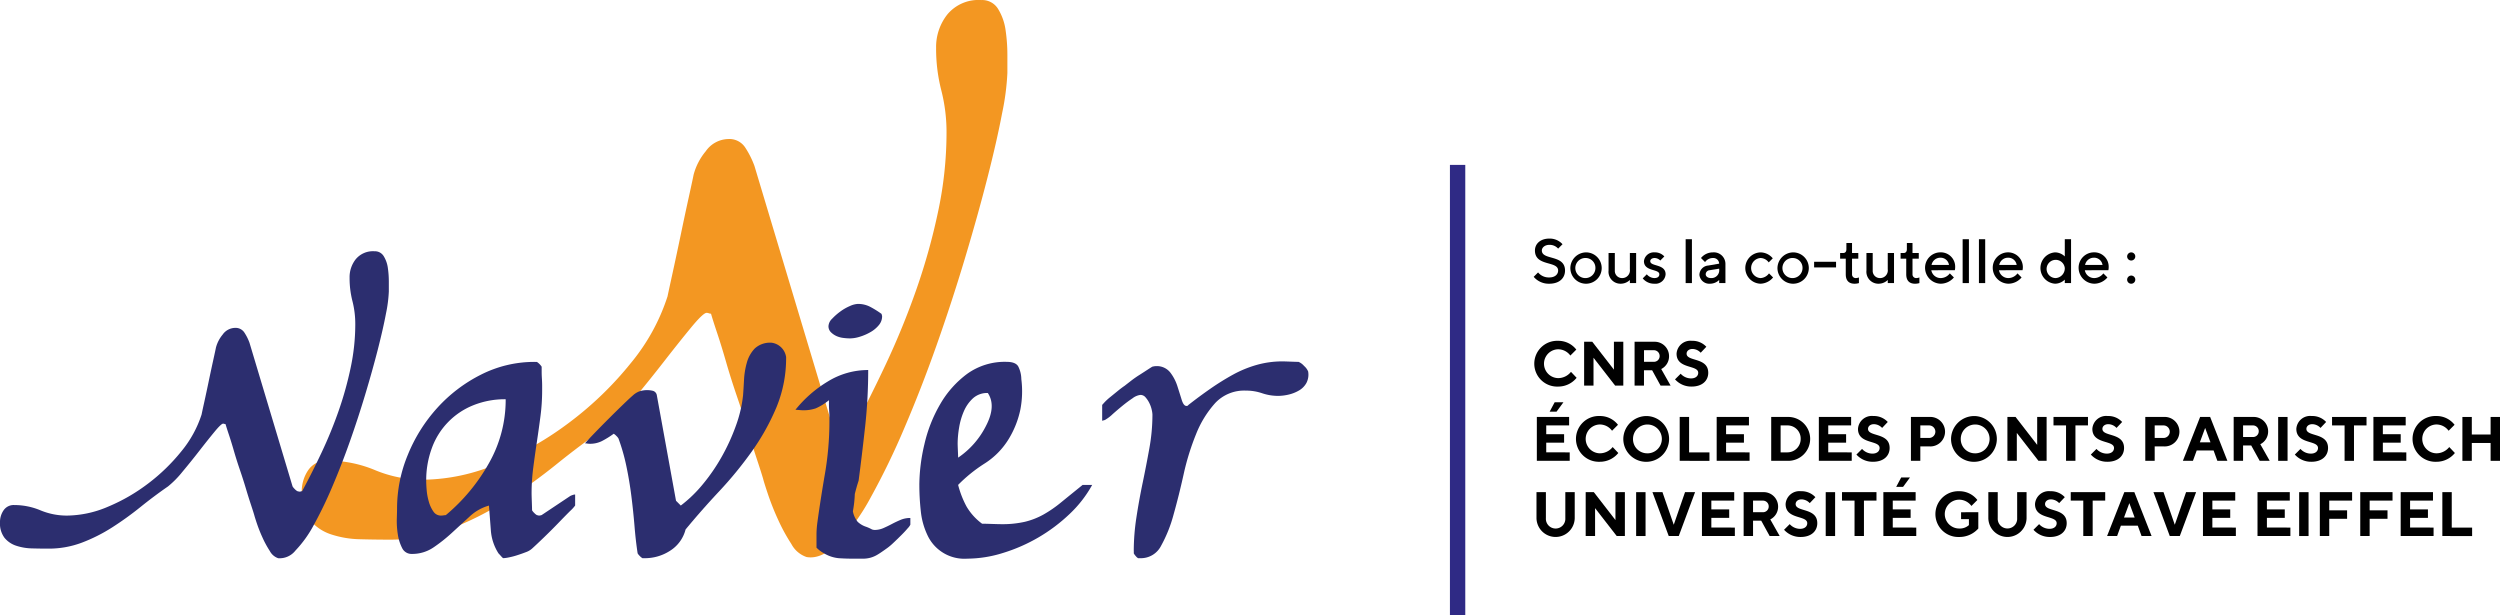 <?xml version="1.0" encoding="UTF-8"?>
<svg xmlns="http://www.w3.org/2000/svg" id="Logo_endossement_NAVIER_couleur" data-name="Logo endossement NAVIER couleur" viewBox="0 0 438.827 108.018">
  <defs>
    <style>.cls-1{fill:#2f2a85;}.cls-2{fill:#f39722;}.cls-3{fill:#2c2e6f;}</style>
  </defs>
  <title>NAVIER-couleurs</title>
  <g id="Texte">
    <polyline class="cls-1" points="257.201 28.944 257.201 108.018 254.507 108.018 254.507 28.944"></polyline>
    <path d="M269.467,66.541c0-1.155.934-2.091,2.53-2.091a3.016,3.016,0,0,1,2.311.99l-.771.771a1.963,1.963,0,0,0-1.54-.66c-.825,0-1.32.5-1.32.99,0,1.76,4.07.66,4.07,3.52,0,1.321-.99,2.311-2.75,2.311a3.469,3.469,0,0,1-2.751-1.211l.771-.77a2.423,2.423,0,0,0,1.98.88c.99,0,1.54-.549,1.54-1.21C273.537,68.3,269.467,69.4,269.467,66.541Z" transform="translate(-0.037 -22.571)"></path>
    <path d="M278.432,66.871a2.751,2.751,0,1,1-2.75,2.75A2.794,2.794,0,0,1,278.432,66.871Zm0,.99a1.764,1.764,0,1,0,1.65,1.76A1.717,1.717,0,0,0,278.432,67.861Z" transform="translate(-0.037 -22.571)"></path>
    <path d="M286.132,71.712a2.31,2.31,0,0,1-1.6.66,2.1,2.1,0,0,1-2.144-2.311v-3.08h1.1v3.08a1.259,1.259,0,0,0,1.266,1.321,1.351,1.351,0,0,0,1.375-1.54V66.981h1.1v5.281h-1.1Z" transform="translate(-0.037 -22.571)"></path>
    <path d="M291.467,68.3a1.424,1.424,0,0,0-.991-.44c-.5,0-.77.275-.77.55,0,.99,2.695.44,2.695,2.311a1.786,1.786,0,0,1-1.979,1.65,2.553,2.553,0,0,1-2.036-.936l.715-.714a1.785,1.785,0,0,0,1.321.66c.6,0,.88-.276.88-.66,0-.991-2.7-.441-2.7-2.311a1.741,1.741,0,0,1,1.87-1.54,2.2,2.2,0,0,1,1.706.715Z" transform="translate(-0.037 -22.571)"></path>
    <path d="M297.021,72.262h-1.1v-7.7h1.1Z" transform="translate(-0.037 -22.571)"></path>
    <path d="M301.807,72.262v-.55a2.31,2.31,0,0,1-1.6.66,1.742,1.742,0,0,1-1.87-1.541,1.667,1.667,0,0,1,1.54-1.649l1.926-.331a1.017,1.017,0,0,0-1.1-.99,1.667,1.667,0,0,0-1.375.715l-.715-.715a2.688,2.688,0,0,1,2.09-.99,2.031,2.031,0,0,1,2.2,1.98v3.411Zm0-2.42v-.111l-1.706.276a.725.725,0,0,0-.66.715c0,.33.33.66.935.66A1.363,1.363,0,0,0,301.807,69.842Z" transform="translate(-0.037 -22.571)"></path>
    <path d="M309.066,66.871a2.83,2.83,0,0,1,2.146,1.045l-.716.715a1.8,1.8,0,0,0-1.43-.77,1.764,1.764,0,0,0,0,3.521,1.953,1.953,0,0,0,1.486-.825l.715.714a2.972,2.972,0,0,1-2.2,1.1,2.751,2.751,0,0,1,0-5.5Z" transform="translate(-0.037 -22.571)"></path>
    <path d="M314.786,66.871a2.751,2.751,0,1,1-2.75,2.75A2.794,2.794,0,0,1,314.786,66.871Zm0,.99a1.764,1.764,0,1,0,1.65,1.76A1.717,1.717,0,0,0,314.786,67.861Z" transform="translate(-0.037 -22.571)"></path>
    <path d="M322.321,69.512h-3.85v-.991h3.85Z" transform="translate(-0.037 -22.571)"></path>
    <path d="M324.136,65.221h.99v1.76h1.1v.99h-1.1v2.74a.638.638,0,0,0,.66.671,1.7,1.7,0,0,0,.55-.111v.991a2.689,2.689,0,0,1-.771.11c-.989,0-1.54-.551-1.54-1.65V67.971h-.99v-.99h.551c.33,0,.55-.22.55-.66Z" transform="translate(-0.037 -22.571)"></path>
    <path d="M331.4,71.712a2.306,2.306,0,0,1-1.6.66,2.1,2.1,0,0,1-2.145-2.311v-3.08h1.1v3.08a1.259,1.259,0,0,0,1.265,1.321,1.35,1.35,0,0,0,1.375-1.54V66.981h1.1v5.281h-1.1Z" transform="translate(-0.037 -22.571)"></path>
    <path d="M334.75,65.221h.99v1.76h1.1v.99h-1.1v2.74a.639.639,0,0,0,.66.671,1.693,1.693,0,0,0,.551-.111v.991a2.686,2.686,0,0,1-.77.11c-.991,0-1.54-.551-1.54-1.65V67.971h-.991v-.99h.55c.33,0,.55-.22.55-.66Z" transform="translate(-0.037 -22.571)"></path>
    <path d="M339.041,70.007a1.666,1.666,0,0,0,1.649,1.375,2.023,2.023,0,0,0,1.6-.825l.715.714a3.051,3.051,0,0,1-2.311,1.1,2.807,2.807,0,0,1-2.75-2.806,2.7,2.7,0,0,1,2.7-2.7,2.516,2.516,0,0,1,2.586,2.585,2.468,2.468,0,0,1-.056.551Zm.044-.936h3.058a1.485,1.485,0,0,0-1.507-1.265A1.564,1.564,0,0,0,339.085,69.071Z" transform="translate(-0.037 -22.571)"></path>
    <path d="M345.641,72.262h-1.1v-7.7h1.1Z" transform="translate(-0.037 -22.571)"></path>
    <path d="M348.5,72.262h-1.1v-7.7h1.1Z" transform="translate(-0.037 -22.571)"></path>
    <path d="M350.921,70.007a1.666,1.666,0,0,0,1.649,1.375,2.023,2.023,0,0,0,1.6-.825l.715.714a3.051,3.051,0,0,1-2.311,1.1,2.807,2.807,0,0,1-2.75-2.806,2.7,2.7,0,0,1,2.7-2.7,2.6,2.6,0,0,1,2.53,3.136Zm.044-.936h3.058a1.485,1.485,0,0,0-1.507-1.265A1.564,1.564,0,0,0,350.965,69.071Z" transform="translate(-0.037 -22.571)"></path>
    <path d="M362.471,67.586V64.56h1.1v7.7h-1.1v-.606a2.492,2.492,0,0,1-1.7.716,2.756,2.756,0,0,1,0-5.5A2.494,2.494,0,0,1,362.471,67.586Zm0,2.035a1.6,1.6,0,1,0-1.6,1.761A1.71,1.71,0,0,0,362.471,69.621Z" transform="translate(-0.037 -22.571)"></path>
    <path d="M365.99,70.007a1.668,1.668,0,0,0,1.65,1.375,2.023,2.023,0,0,0,1.6-.825l.715.714a3.05,3.05,0,0,1-2.31,1.1,2.807,2.807,0,0,1-2.75-2.806,2.7,2.7,0,0,1,2.695-2.7,2.516,2.516,0,0,1,2.586,2.585,2.468,2.468,0,0,1-.056.551Zm.044-.936h3.059a1.487,1.487,0,0,0-1.508-1.265A1.565,1.565,0,0,0,366.034,69.071Z" transform="translate(-0.037 -22.571)"></path>
    <path d="M374.13,66.871a.715.715,0,1,1-.715.715A.728.728,0,0,1,374.13,66.871Zm0,4.07a.716.716,0,1,1-.715.715A.728.728,0,0,1,374.13,70.941Z" transform="translate(-0.037 -22.571)"></path>
    <path d="M276.727,83.935l-1.044,1.046a2.671,2.671,0,0,0-2.146-1.1,2.531,2.531,0,0,0,0,5.061,2.876,2.876,0,0,0,2.255-1.1l.99,1.045a4.145,4.145,0,0,1-3.245,1.54,4.019,4.019,0,1,1,0-8.031A3.974,3.974,0,0,1,276.727,83.935Z" transform="translate(-0.037 -22.571)"></path>
    <path d="M284.977,82.56v7.7h-1.43l-3.8-4.895v4.895H278.1v-7.7h1.43l3.8,4.895V82.56Z" transform="translate(-0.037 -22.571)"></path>
    <path d="M286.956,82.56h3.41a2.53,2.53,0,0,1,2.641,2.53,2.492,2.492,0,0,1-1.375,2.256l1.65,2.915h-1.761l-1.484-2.695h-1.431v2.695h-1.65Zm3.355,1.485h-1.7V86.08h1.7a1,1,0,0,0,1.045-.99A1.011,1.011,0,0,0,290.311,84.045Z" transform="translate(-0.037 -22.571)"></path>
    <path d="M294.326,84.651a2.429,2.429,0,0,1,2.695-2.256,3.3,3.3,0,0,1,2.531,1.045l-.991,1.046a2.006,2.006,0,0,0-1.429-.66c-.66,0-1.045.384-1.045.825,0,1.429,3.8.6,3.8,3.355,0,1.375-1.045,2.42-2.915,2.42a3.831,3.831,0,0,1-2.916-1.265l.99-.99a2.461,2.461,0,0,0,1.815.824c.826,0,1.266-.439,1.266-.989C298.122,86.576,294.326,87.4,294.326,84.651Z" transform="translate(-0.037 -22.571)"></path>
    <path d="M275.572,101.976v1.485H269.8v-7.7h5.665v1.485h-4.016v1.541h3.136v1.485h-3.136v1.7Zm-2.64-8.8h1.541l-1.211,1.65h-1.21Z" transform="translate(-0.037 -22.571)"></path>
    <path d="M284.042,97.135,283,98.18a2.669,2.669,0,0,0-2.146-1.1,2.531,2.531,0,0,0,0,5.061,2.877,2.877,0,0,0,2.256-1.1l.991,1.045a4.151,4.151,0,0,1-3.247,1.54,4.019,4.019,0,1,1,0-8.031A3.977,3.977,0,0,1,284.042,97.135Z" transform="translate(-0.037 -22.571)"></path>
    <path d="M289.156,95.6a4.019,4.019,0,1,1-4.18,4.016A4.077,4.077,0,0,1,289.156,95.6Zm0,6.546a2.531,2.531,0,1,0-2.474-2.53A2.478,2.478,0,0,0,289.156,102.141Z" transform="translate(-0.037 -22.571)"></path>
    <path d="M294.876,103.461v-7.7h1.65v6.216H300.1v1.485Z" transform="translate(-0.037 -22.571)"></path>
    <path d="M307.143,101.976v1.485h-5.777v-7.7h5.666v1.485h-4.015v1.541h3.135v1.485h-3.135v1.7Z" transform="translate(-0.037 -22.571)"></path>
    <path d="M313.8,95.76a3.852,3.852,0,1,1,0,7.7h-2.861v-7.7Zm-1.21,1.485v4.731h1.21a2.336,2.336,0,0,0,2.31-2.365,2.3,2.3,0,0,0-2.31-2.366Z" transform="translate(-0.037 -22.571)"></path>
    <path d="M325.072,101.976v1.485H319.3v-7.7h5.666v1.485h-4.016v1.541h3.136v1.485h-3.136v1.7Z" transform="translate(-0.037 -22.571)"></path>
    <path d="M326.171,97.851a2.429,2.429,0,0,1,2.695-2.256,3.3,3.3,0,0,1,2.53,1.045l-.99,1.046a2.009,2.009,0,0,0-1.43-.66c-.66,0-1.044.385-1.044.825,0,1.43,3.794.6,3.794,3.355,0,1.375-1.044,2.42-2.915,2.42a3.834,3.834,0,0,1-2.916-1.265l.991-.99a2.46,2.46,0,0,0,1.815.825c.825,0,1.266-.44,1.266-.99C329.967,99.776,326.171,100.6,326.171,97.851Z" transform="translate(-0.037 -22.571)"></path>
    <path d="M338.711,95.76a2.59,2.59,0,1,1,0,5.171h-1.6v2.53h-1.649v-7.7Zm-1.6,1.485v2.2h1.541a1.1,1.1,0,1,0,0-2.2Z" transform="translate(-0.037 -22.571)"></path>
    <path d="M346.685,95.6a4.019,4.019,0,1,1-4.179,4.016A4.076,4.076,0,0,1,346.685,95.6Zm0,6.546a2.531,2.531,0,1,0-2.474-2.53A2.478,2.478,0,0,0,346.685,102.141Z" transform="translate(-0.037 -22.571)"></path>
    <path d="M359.281,95.76v7.7h-1.43l-3.8-4.895v4.895h-1.651v-7.7h1.431l3.795,4.9v-4.9Z" transform="translate(-0.037 -22.571)"></path>
    <path d="M366.541,95.76v1.485h-2.2v6.216H362.69V97.245h-2.2V95.76Z" transform="translate(-0.037 -22.571)"></path>
    <path d="M367.31,97.851a2.429,2.429,0,0,1,2.7-2.256,3.3,3.3,0,0,1,2.53,1.045l-.99,1.046a2.01,2.01,0,0,0-1.431-.66c-.66,0-1.045.385-1.045.825,0,1.43,3.8.6,3.8,3.355,0,1.375-1.046,2.42-2.916,2.42a3.831,3.831,0,0,1-2.915-1.265l.99-.99a2.461,2.461,0,0,0,1.816.825c.825,0,1.264-.44,1.264-.99C371.105,99.776,367.31,100.6,367.31,97.851Z" transform="translate(-0.037 -22.571)"></path>
    <path d="M379.851,95.76a2.59,2.59,0,1,1,0,5.171h-1.6v2.53h-1.65v-7.7Zm-1.6,1.485v2.2H379.8a1.1,1.1,0,1,0,0-2.2Z" transform="translate(-0.037 -22.571)"></path>
    <path d="M385.625,101.646l-.66,1.815H383.2l3.025-7.7h1.761l3.026,7.7h-1.761l-.659-1.815Zm1.485-3.96-.935,2.53h1.87Z" transform="translate(-0.037 -22.571)"></path>
    <path d="M392.115,95.76h3.41a2.53,2.53,0,0,1,2.64,2.53,2.492,2.492,0,0,1-1.374,2.256l1.649,2.915h-1.759l-1.486-2.695h-1.43v2.695h-1.65Zm3.356,1.485h-1.706v2.036h1.706a1,1,0,0,0,1.045-.991A1.012,1.012,0,0,0,395.471,97.245Z" transform="translate(-0.037 -22.571)"></path>
    <path d="M399.925,95.76h1.65v7.7h-1.65Z" transform="translate(-0.037 -22.571)"></path>
    <path d="M403.114,97.851a2.429,2.429,0,0,1,2.7-2.256,3.3,3.3,0,0,1,2.531,1.045l-.989,1.046a2.013,2.013,0,0,0-1.431-.66c-.66,0-1.045.385-1.045.825,0,1.43,3.8.6,3.8,3.355,0,1.375-1.045,2.42-2.915,2.42a3.831,3.831,0,0,1-2.915-1.265l.99-.99a2.456,2.456,0,0,0,1.814.825c.826,0,1.266-.44,1.266-.99C406.91,99.776,403.114,100.6,403.114,97.851Z" transform="translate(-0.037 -22.571)"></path>
    <path d="M415.434,95.76v1.485h-2.2v6.216h-1.65V97.245h-2.2V95.76Z" transform="translate(-0.037 -22.571)"></path>
    <path d="M422.42,101.976v1.485h-5.776v-7.7h5.666v1.485H418.3v1.541h3.135v1.485H418.3v1.7Z" transform="translate(-0.037 -22.571)"></path>
    <path d="M430.89,97.135l-1.045,1.045a2.669,2.669,0,0,0-2.146-1.1,2.531,2.531,0,0,0,0,5.061,2.879,2.879,0,0,0,2.256-1.1l.99,1.045a4.148,4.148,0,0,1-3.246,1.54,4.019,4.019,0,1,1,0-8.031A3.977,3.977,0,0,1,430.89,97.135Z" transform="translate(-0.037 -22.571)"></path>
    <path d="M438.864,103.461h-1.65v-3.135h-3.3v3.135h-1.65v-7.7h1.65v3.08h3.3V95.76h1.65Z" transform="translate(-0.037 -22.571)"></path>
    <path d="M274.8,113.526V108.96h1.649v4.566a3.356,3.356,0,0,1-6.711,0V108.96h1.651v4.566a1.709,1.709,0,1,0,3.411,0Z" transform="translate(-0.037 -22.571)"></path>
    <path d="M285.253,108.96v7.7h-1.431l-3.8-4.895v4.895h-1.649v-7.7h1.43l3.795,4.9v-4.9Z" transform="translate(-0.037 -22.571)"></path>
    <path d="M287.231,108.96h1.651v7.7h-1.651Z" transform="translate(-0.037 -22.571)"></path>
    <path d="M290.092,108.96h1.759l1.981,5.721,1.98-5.721h1.76l-2.86,7.7h-1.76Z" transform="translate(-0.037 -22.571)"></path>
    <path d="M304.557,115.176v1.485h-5.776v-7.7h5.665v1.486h-4.015v1.54h3.135v1.485h-3.135v1.7Z" transform="translate(-0.037 -22.571)"></path>
    <path d="M306.1,108.96h3.41a2.529,2.529,0,0,1,2.64,2.531,2.491,2.491,0,0,1-1.375,2.255l1.651,2.915h-1.761l-1.484-2.7h-1.431v2.7H306.1Zm3.355,1.486h-1.705v2.035h1.705a1,1,0,0,0,1.045-.99A1.011,1.011,0,0,0,309.451,110.446Z" transform="translate(-0.037 -22.571)"></path>
    <path d="M313.466,111.051a2.429,2.429,0,0,1,2.695-2.256,3.3,3.3,0,0,1,2.53,1.045l-.99,1.046a2.009,2.009,0,0,0-1.43-.66c-.66,0-1.045.385-1.045.825,0,1.43,3.8.605,3.8,3.356,0,1.375-1.045,2.42-2.915,2.42a3.833,3.833,0,0,1-2.916-1.266l.991-.989A2.461,2.461,0,0,0,316,115.4c.825,0,1.266-.44,1.266-.989C317.262,112.976,313.466,113.8,313.466,111.051Z" transform="translate(-0.037 -22.571)"></path>
    <path d="M320.506,108.96h1.65v7.7h-1.65Z" transform="translate(-0.037 -22.571)"></path>
    <path d="M329.417,108.96v1.486h-2.2v6.215h-1.651v-6.215h-2.2V108.96Z" transform="translate(-0.037 -22.571)"></path>
    <path d="M336.4,115.176v1.485h-5.775v-7.7h5.665v1.486h-4.016v1.54h3.136v1.485h-3.136v1.7Zm-2.64-8.8H335.3l-1.211,1.65h-1.21Z" transform="translate(-0.037 -22.571)"></path>
    <path d="M347.291,112.481v2.86a4.416,4.416,0,0,1-3.356,1.486,4.019,4.019,0,1,1,0-8.032,3.977,3.977,0,0,1,3.191,1.54l-1.045,1.046a2.669,2.669,0,0,0-2.146-1.1,2.53,2.53,0,0,0,0,5.06,2.365,2.365,0,0,0,1.707-.6v-1.046h-1.376v-1.21Z" transform="translate(-0.037 -22.571)"></path>
    <path d="M354.111,113.526V108.96h1.651v4.566a3.356,3.356,0,0,1-6.711,0V108.96h1.65v4.566a1.708,1.708,0,1,0,3.41,0Z" transform="translate(-0.037 -22.571)"></path>
    <path d="M357.245,111.051a2.429,2.429,0,0,1,2.695-2.256,3.3,3.3,0,0,1,2.531,1.045l-.991,1.046a2.006,2.006,0,0,0-1.429-.66c-.66,0-1.045.385-1.045.825,0,1.43,3.8.605,3.8,3.356,0,1.375-1.045,2.42-2.915,2.42a3.83,3.83,0,0,1-2.916-1.266l.99-.989a2.461,2.461,0,0,0,1.815.824c.826,0,1.266-.44,1.266-.989C361.041,112.976,357.245,113.8,357.245,111.051Z" transform="translate(-0.037 -22.571)"></path>
    <path d="M369.566,108.96v1.486h-2.2v6.215h-1.65v-6.215h-2.2V108.96Z" transform="translate(-0.037 -22.571)"></path>
    <path d="M372.315,114.846l-.66,1.815h-1.761l3.026-7.7h1.761l3.025,7.7h-1.761l-.659-1.815Zm1.486-3.96-.936,2.53h1.87Z" transform="translate(-0.037 -22.571)"></path>
    <path d="M378.035,108.96H379.8l1.979,5.721,1.981-5.721h1.761l-2.861,7.7H380.9Z" transform="translate(-0.037 -22.571)"></path>
    <path d="M392.5,115.176v1.485h-5.775v-7.7h5.665v1.486h-4.016v1.54h3.136v1.485h-3.136v1.7Z" transform="translate(-0.037 -22.571)"></path>
    <path d="M402.07,115.176v1.485H396.3v-7.7h5.666v1.486h-4.016v1.54h3.135v1.485h-3.135v1.7Z" transform="translate(-0.037 -22.571)"></path>
    <path d="M403.609,108.96h1.651v7.7h-1.651Z" transform="translate(-0.037 -22.571)"></path>
    <path d="M412.905,108.96v1.486H408.89v1.7h3.134v1.485H408.89v3.025h-1.651v-7.7Z" transform="translate(-0.037 -22.571)"></path>
    <path d="M420,108.96v1.486h-4.016v1.7h3.135v1.485h-3.135v3.025h-1.65v-7.7Z" transform="translate(-0.037 -22.571)"></path>
    <path d="M427.205,115.176v1.485H421.43v-7.7H427.1v1.486H423.08v1.54h3.135v1.485H423.08v1.7Z" transform="translate(-0.037 -22.571)"></path>
    <path d="M428.744,116.661v-7.7h1.65v6.216h3.576v1.485Z" transform="translate(-0.037 -22.571)"></path>
  </g>
  <g id="Logo">
    <path class="cls-2" d="M124.842,77.637q.3,1.065,1.066,3.354t1.6,5.188q.837,2.9,1.906,6.026t1.908,5.947q.841,2.822,1.6,5.111t1.068,3.357q.148.609.836,2.669a46.013,46.013,0,0,0,1.755,4.423,31.979,31.979,0,0,0,2.365,4.345,4.753,4.753,0,0,0,2.669,2.291q2.594.456,5.491-2.442a37,37,0,0,0,5.8-8.084A129.265,129.265,0,0,0,158.78,97.7q2.973-6.94,5.642-14.492t4.958-15.178q2.288-7.627,3.966-14.186t2.6-11.44a43.52,43.52,0,0,0,.917-7.018v-3.2a29.92,29.92,0,0,0-.308-4.271,9.6,9.6,0,0,0-1.3-3.736,3.271,3.271,0,0,0-2.975-1.6,7.109,7.109,0,0,0-5.945,2.516,9.213,9.213,0,0,0-1.983,5.873,29.505,29.505,0,0,0,.915,7.473,29.519,29.519,0,0,1,.915,7.474,66.7,66.7,0,0,1-1.45,13.654,110.313,110.313,0,0,1-3.815,13.728A137.472,137.472,0,0,1,155.5,86.561q-3.05,6.484-6.252,12.429a1.245,1.245,0,0,0-.384.077,1.259,1.259,0,0,1-.379.076,2.067,2.067,0,0,1-.459-.076l-.3-.077a3.622,3.622,0,0,1-.84-.684,3.912,3.912,0,0,1-.687-.838L132.467,51.7a15.7,15.7,0,0,0-1.6-3.2,3.313,3.313,0,0,0-2.975-1.524,4.931,4.931,0,0,0-3.966,2.134,10.738,10.738,0,0,0-2.137,4.118q-.148.764-.835,3.889t-1.45,6.787q-.764,3.661-1.45,6.79t-.841,3.892a35.415,35.415,0,0,1-6.405,11.668,59.947,59.947,0,0,1-10.6,10.3,57.942,57.942,0,0,1-12.813,7.4,33.92,33.92,0,0,1-13.044,2.823,21.869,21.869,0,0,1-8.466-1.678,21.481,21.481,0,0,0-8.311-1.678,3.877,3.877,0,0,0-3.434,1.678A6.617,6.617,0,0,0,53,108.905a7.575,7.575,0,0,0,1.45,4.96,8.027,8.027,0,0,0,3.738,2.516,17.13,17.13,0,0,0,4.955.841q2.667.076,5.261.076A29.888,29.888,0,0,0,79.08,115.39a52.447,52.447,0,0,0,9.685-4.883,100.826,100.826,0,0,0,9-6.483q4.349-3.507,8.77-6.556a30.372,30.372,0,0,0,4.579-4.653q2.744-3.279,5.414-6.713t4.806-6.026q2.138-2.594,2.747-2.593a1.248,1.248,0,0,1,.381.077,1.253,1.253,0,0,0,.382.077Z" transform="translate(-0.037 -22.571)"></path>
    <path class="cls-3" d="M39.626,97.018q.167.588.588,1.848t.882,2.859q.462,1.6,1.05,3.32t1.052,3.277q.463,1.554.882,2.817t.589,1.849q.082.336.461,1.471A25.392,25.392,0,0,0,46.1,116.9a17.508,17.508,0,0,0,1.3,2.394,2.61,2.61,0,0,0,1.471,1.262,3.526,3.526,0,0,0,3.025-1.345,20.346,20.346,0,0,0,3.2-4.454,71.332,71.332,0,0,0,3.236-6.682q1.638-3.825,3.109-7.985t2.732-8.364q1.26-4.2,2.185-7.817t1.43-6.3a23.935,23.935,0,0,0,.5-3.867V71.97a16.494,16.494,0,0,0-.169-2.354,5.284,5.284,0,0,0-.716-2.058,1.8,1.8,0,0,0-1.639-.882,3.915,3.915,0,0,0-3.275,1.386A5.073,5.073,0,0,0,61.4,71.3a16.263,16.263,0,0,0,.5,4.118,16.269,16.269,0,0,1,.5,4.118,36.708,36.708,0,0,1-.8,7.524,60.714,60.714,0,0,1-2.1,7.564,75.845,75.845,0,0,1-2.983,7.313q-1.68,3.573-3.445,6.849a.7.7,0,0,0-.212.042.7.7,0,0,1-.209.043,1.165,1.165,0,0,1-.252-.043l-.168-.042a1.973,1.973,0,0,1-.463-.377,2.175,2.175,0,0,1-.379-.462L43.828,82.728a8.61,8.61,0,0,0-.883-1.764,1.824,1.824,0,0,0-1.639-.84A2.717,2.717,0,0,0,39.121,81.3a5.908,5.908,0,0,0-1.177,2.269q-.082.421-.461,2.143t-.8,3.74q-.42,2.017-.8,3.741t-.463,2.145a19.542,19.542,0,0,1-3.529,6.429,33.054,33.054,0,0,1-5.842,5.673,31.912,31.912,0,0,1-7.061,4.077,18.69,18.69,0,0,1-7.187,1.556,12.058,12.058,0,0,1-4.665-.925,11.849,11.849,0,0,0-4.58-.925,2.135,2.135,0,0,0-1.891.925,3.639,3.639,0,0,0-.63,2.1,4.176,4.176,0,0,0,.8,2.734,4.426,4.426,0,0,0,2.06,1.386,9.446,9.446,0,0,0,2.73.463q1.47.042,2.9.042a16.461,16.461,0,0,0,5.885-1.051,28.844,28.844,0,0,0,5.337-2.691,55.63,55.63,0,0,0,4.958-3.572q2.4-1.932,4.833-3.613a16.751,16.751,0,0,0,2.523-2.564q1.512-1.806,2.983-3.7t2.648-3.321q1.177-1.428,1.514-1.429a.667.667,0,0,1,.21.043.691.691,0,0,0,.21.042Z" transform="translate(-0.037 -22.571)"></path>
    <path class="cls-3" d="M85.862,111.308q.167,2.182.335,4.368a8.634,8.634,0,0,0,1.345,4.035q.167.169.462.5c.2.224.323.336.379.336a6.008,6.008,0,0,0,.924-.125,12.566,12.566,0,0,0,1.471-.379q.8-.252,1.555-.546a3.2,3.2,0,0,0,1.093-.63q.838-.756,2.142-2.017t2.48-2.481q1.177-1.219,2.06-2.1a6.172,6.172,0,0,0,.883-.964v-1.934a1.4,1.4,0,0,0-.421.083,3.34,3.34,0,0,0-.421.168l-5.043,3.363-.168.042a.763.763,0,0,1-.5,0l-.168-.042a2.131,2.131,0,0,1-.462-.378,2.021,2.021,0,0,1-.377-.463q0-.336-.042-1.471t-.042-1.471a35.29,35.29,0,0,1,.293-4.538q.294-2.27.63-4.5t.631-4.5a35.118,35.118,0,0,0,.3-4.539V90.3q0-.59-.042-1.262t-.043-1.262v-.839a2.972,2.972,0,0,0-.841-.841h-.336a20.686,20.686,0,0,0-9.455,2.227,26.3,26.3,0,0,0-7.69,5.842,27.87,27.87,0,0,0-5.17,8.237,24.65,24.65,0,0,0-1.892,9.414q0,.505-.042,1.808a14.774,14.774,0,0,0,.168,2.69,7.748,7.748,0,0,0,.757,2.436,1.815,1.815,0,0,0,1.723,1.051,6.613,6.613,0,0,0,3.783-1.135,27.659,27.659,0,0,0,3.235-2.564l3.111-2.858a8.178,8.178,0,0,1,3.405-1.931ZM74.85,107.019a16.294,16.294,0,0,1,1.008-5.841A12.768,12.768,0,0,1,83.129,93.7a14.831,14.831,0,0,1,5.672-1.05,22.514,22.514,0,0,1-2.983,11.3,32.614,32.614,0,0,1-7.523,9.037,3.614,3.614,0,0,0-.377.042,3.367,3.367,0,0,1-.462.043,1.567,1.567,0,0,1-1.345-.715,5.766,5.766,0,0,1-.8-1.723,10.249,10.249,0,0,1-.378-2.018q-.085-1.008-.085-1.6Z" transform="translate(-0.037 -22.571)"></path>
    <path class="cls-3" d="M111.969,119.711a2.121,2.121,0,0,0,.378.463,2.084,2.084,0,0,0,.463.378h.421a8.1,8.1,0,0,0,4.412-1.3,6.215,6.215,0,0,0,2.732-3.739q2.772-3.363,5.883-6.683a67.424,67.424,0,0,0,5.716-6.975,40.361,40.361,0,0,0,4.329-7.734,22.56,22.56,0,0,0,1.722-8.869,2.972,2.972,0,0,0-2.521-2.521,3.957,3.957,0,0,0-2.983,1.009,5.83,5.83,0,0,0-1.388,2.481,13.651,13.651,0,0,0-.5,3.067q-.084,1.6-.168,2.69a22.5,22.5,0,0,1-1.261,5.337,35.209,35.209,0,0,1-2.479,5.421,32.7,32.7,0,0,1-3.319,4.834,23.031,23.031,0,0,1-3.868,3.741l-.839-.841-3.363-18.492a.968.968,0,0,0-.673-.8,4.093,4.093,0,0,0-1.007-.127,4.529,4.529,0,0,0-1.262.169,3.454,3.454,0,0,0-1.262.757q-.5.42-1.721,1.6t-2.564,2.521q-1.346,1.345-2.522,2.564t-1.6,1.724a3.557,3.557,0,0,1,.377.041,3.618,3.618,0,0,0,.461.041,4.638,4.638,0,0,0,2.1-.462,16.028,16.028,0,0,0,2.1-1.3,2.139,2.139,0,0,1,.461.378,1.988,1.988,0,0,1,.377.463,34.248,34.248,0,0,1,1.388,4.875q.546,2.605.882,5.3t.547,5.253q.21,2.562.546,4.748Z" transform="translate(-0.037 -22.571)"></path>
    <path class="cls-3" d="M144.705,119.711a6.106,6.106,0,0,0,2.562.841q1.218.085,2.647.085h1.6a5.039,5.039,0,0,0,1.3-.168,4.9,4.9,0,0,0,1.261-.546q.63-.378,1.556-1.051a9.883,9.883,0,0,0,1.217-1.009q.714-.673,1.388-1.345t1.135-1.219a2.57,2.57,0,0,0,.462-.631v-1.177a4.383,4.383,0,0,0-1.723.337q-.8.337-1.513.716t-1.471.714a3.9,3.9,0,0,1-1.6.336,1.151,1.151,0,0,1-.251-.042l-.168-.042a6.979,6.979,0,0,0-1.136-.506,3.89,3.89,0,0,1-1.386-.84,4.062,4.062,0,0,1-.84-1.848,20.272,20.272,0,0,0,.336-3.027q.336-1.344.672-2.352.586-4.455,1.133-9.415a91.094,91.094,0,0,0,.547-10,13.447,13.447,0,0,0-7.1,2.018,21.466,21.466,0,0,0-5.672,4.959c.111,0,.321.015.629.043s.519.042.63.042a6.609,6.609,0,0,0,2.311-.336,10.1,10.1,0,0,0,2.311-1.429v.754c0,.337.015.716.043,1.137s.042.8.042,1.133V96.6a54.518,54.518,0,0,1-.8,9.205q-.8,4.665-1.3,8.363a17.657,17.657,0,0,0-.169,2.017V118.7a5.31,5.31,0,0,0,1.347,1.008Zm.756-39.923a1.477,1.477,0,0,0,.42,1.092,3.337,3.337,0,0,0,.966.672,4.1,4.1,0,0,0,1.219.336,9.845,9.845,0,0,0,1.176.083,6.009,6.009,0,0,0,1.724-.294,8.916,8.916,0,0,0,1.849-.8,5.253,5.253,0,0,0,1.472-1.219,2.4,2.4,0,0,0,.588-1.555.691.691,0,0,0-.042-.211.691.691,0,0,1-.042-.21,16.339,16.339,0,0,0-2.1-1.3,4.631,4.631,0,0,0-2.1-.463,3.832,3.832,0,0,0-1.388.378,8.43,8.43,0,0,0-1.681.968,10.382,10.382,0,0,0-1.429,1.26,1.926,1.926,0,0,0-.63,1.262Z" transform="translate(-0.037 -22.571)"></path>
    <path class="cls-3" d="M161.411,107.691a41.967,41.967,0,0,0,.253,4.581,12.805,12.805,0,0,0,1.135,4.161,7.139,7.139,0,0,0,7.018,4.2,21.386,21.386,0,0,0,6.3-1.009,29.464,29.464,0,0,0,11.642-6.808,20.8,20.8,0,0,0,3.992-5.129h-1.68q-2.185,1.767-3.782,3.069a21.514,21.514,0,0,1-3.11,2.143,12.894,12.894,0,0,1-3.236,1.261,17.808,17.808,0,0,1-4.162.42q-.42,0-1.681-.042t-1.679-.041a10.073,10.073,0,0,1-2.733-3.026,16.854,16.854,0,0,1-1.471-3.784,26.084,26.084,0,0,1,4.623-3.738,13.275,13.275,0,0,0,4.287-4.371,16.318,16.318,0,0,0,2.017-5.128,16.889,16.889,0,0,0,.167-5.337,5.071,5.071,0,0,0-.545-2.227q-.463-.8-2.059-.8a11.3,11.3,0,0,0-6.892,2.1,17.468,17.468,0,0,0-4.749,5.338,25.048,25.048,0,0,0-2.775,7.06,31.727,31.727,0,0,0-.882,7.1Zm12.02-16.137q1.513,2.271-.336,5.8a14.724,14.724,0,0,1-4.876,5.548q0-.253-.043-1.219t-.042-1.3a17.226,17.226,0,0,1,.253-2.732,12.016,12.016,0,0,1,.841-2.9,6.657,6.657,0,0,1,1.6-2.27,3.707,3.707,0,0,1,2.606-.925Z" transform="translate(-0.037 -22.571)"></path>
    <path class="cls-3" d="M199.054,119.29v.421a2.5,2.5,0,0,0,.337.463,1.574,1.574,0,0,0,.419.378h.421a3.964,3.964,0,0,0,3.615-2.185,24.066,24.066,0,0,0,2.186-5.464q.924-3.278,1.765-7.06a43.371,43.371,0,0,1,2.184-7.06,18.053,18.053,0,0,1,3.361-5.464,6.971,6.971,0,0,1,5.381-2.185,8.7,8.7,0,0,1,2.857.463,8.733,8.733,0,0,0,2.858.463,8.156,8.156,0,0,0,1.723-.211,6.494,6.494,0,0,0,1.85-.714,3.443,3.443,0,0,0,1.344-1.346,3.174,3.174,0,0,0,.3-2.018,2.636,2.636,0,0,0-.715-.966,2.608,2.608,0,0,0-.965-.714q-.339,0-1.43-.043t-1.346-.042a16.574,16.574,0,0,0-4.622.631,20.062,20.062,0,0,0-4.161,1.724A44.939,44.939,0,0,0,212.5,90.8q-1.933,1.344-3.867,2.857a.339.339,0,0,1-.336.169q-.505,0-.842-1.092t-.756-2.4a7.888,7.888,0,0,0-1.261-2.4,2.981,2.981,0,0,0-2.52-1.093,1.889,1.889,0,0,0-.38.043l-.21.042q-.166.084-.8.5t-1.429.923q-.8.5-1.512,1.051t-1.135.885q-.505.336-1.177.882l-1.344,1.093a9.5,9.5,0,0,0-1.051.966l-.378.419V96.43l.294-.084a.971.971,0,0,0,.378-.17,6.48,6.48,0,0,0,1.134-.881q.8-.714,1.722-1.471t1.809-1.345a2.837,2.837,0,0,1,1.386-.589,1.159,1.159,0,0,1,.884.421,4.521,4.521,0,0,1,.672,1.009,5.017,5.017,0,0,1,.419,1.176,4.632,4.632,0,0,1,.126.842,33.465,33.465,0,0,1-.547,5.966q-.546,3.027-1.176,6.052t-1.092,6.051a38.834,38.834,0,0,0-.463,5.883Z" transform="translate(-0.037 -22.571)"></path>
  </g>
</svg>
